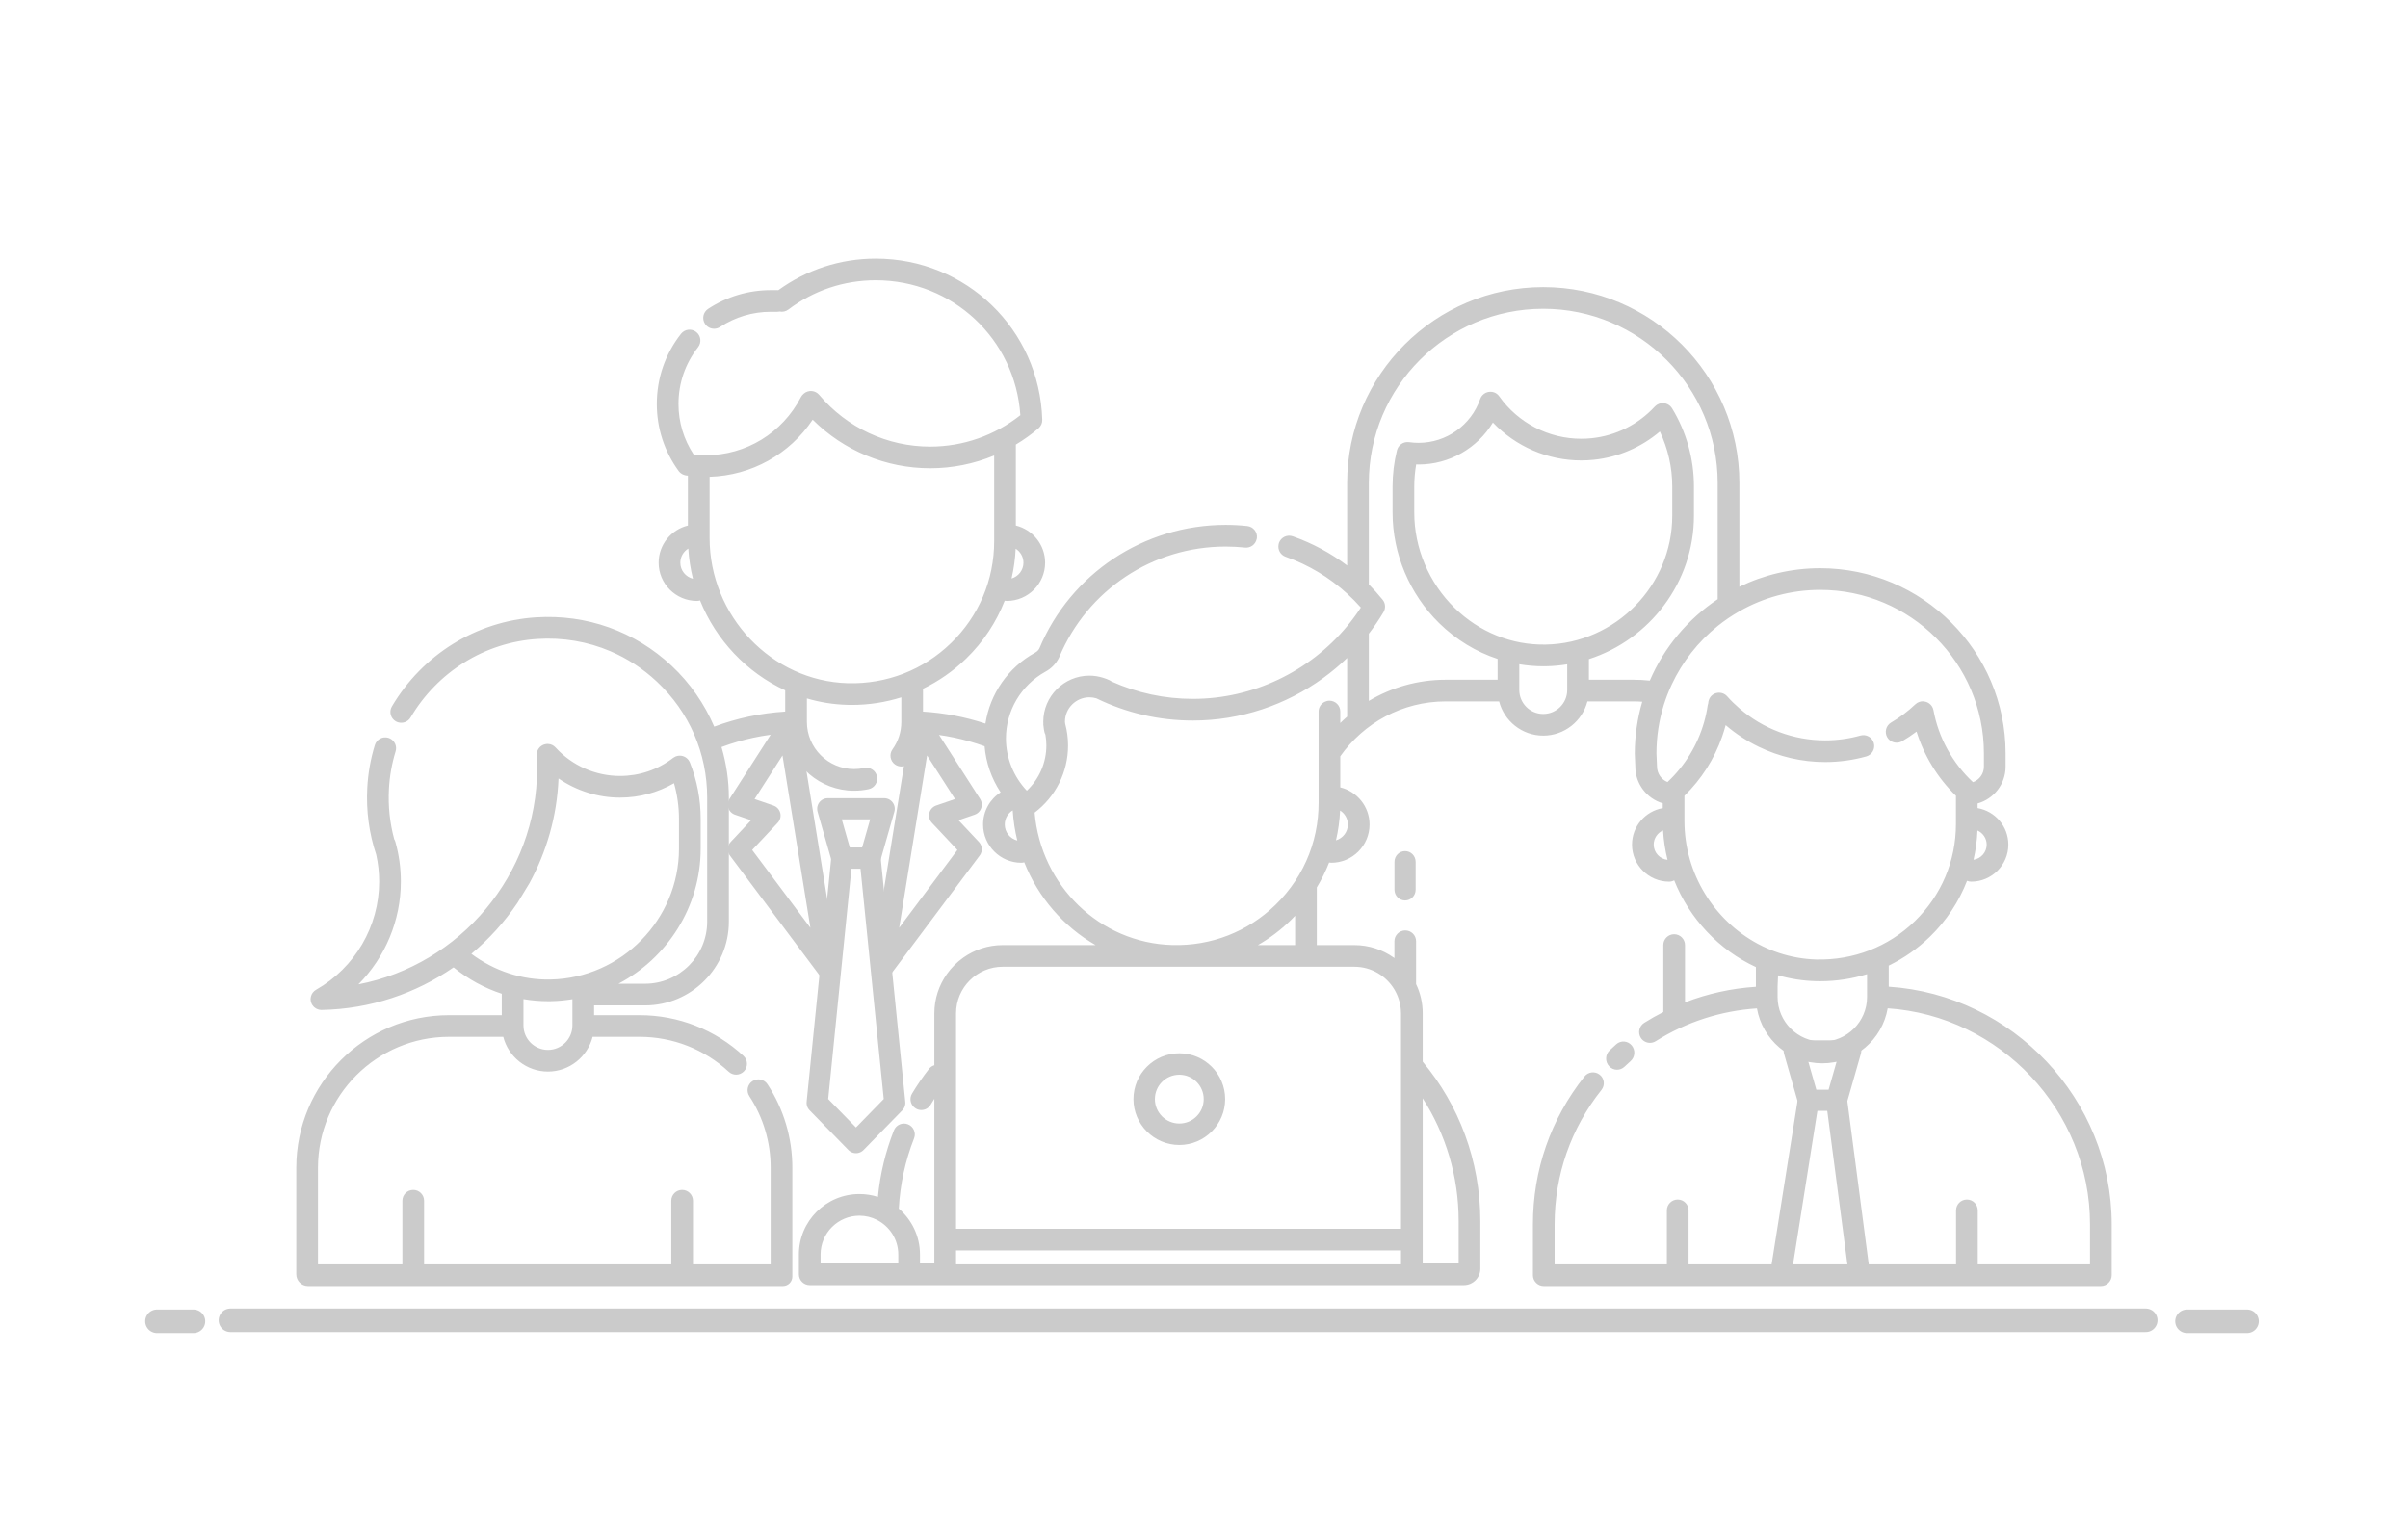 <?xml version="1.0" encoding="UTF-8"?>
<svg width="1024px" height="653px" viewBox="0 0 1024 653" version="1.1" xmlns="http://www.w3.org/2000/svg" xmlns:xlink="http://www.w3.org/1999/xlink">
    <title>Updated Team</title>
    <g id="Updated-Team" stroke="none" stroke-width="1" fill="none" fill-rule="evenodd">
        <path d="M593,366.573 L593,378.424 C593,380.951 595.016,383 597.499,383 C599.985,383 602,380.951 602,378.424 L602,366.573 C602,364.049 599.985,362 597.499,362 C595.016,362 593,364.049 593,366.573" id="Fill-1" fill="#CBCBCB"></path>
        <path d="M690.808,453.726 C691.655,452.917 692.515,452.125 693.395,451.348 C695.334,449.634 695.546,446.633 693.87,444.648 C692.192,442.658 689.26,442.439 687.321,444.161 C686.358,445.014 685.412,445.884 684.478,446.771 C682.603,448.559 682.497,451.568 684.247,453.487 C685.161,454.493 686.4,455 687.644,455 C688.778,455 689.913,454.579 690.808,453.726" id="Fill-3" fill="#CBCBCB"></path>
        <path d="M772.406,408.114 C766.892,407.962 761.567,406.984 756.53,405.322 C753.385,404.285 750.355,402.977 747.468,401.425 C729.017,391.506 716.306,371.658 716.306,349.169 L716.306,338.465 C723.564,331.405 729.039,322.769 732.338,313.319 C732.899,311.711 733.403,310.085 733.836,308.435 C738.153,312.143 742.92,315.246 747.999,317.693 C756.682,321.877 766.278,324.131 776.123,324.131 C782.073,324.131 787.966,323.327 793.644,321.737 C796.098,321.053 797.528,318.51 796.84,316.06 C796.155,313.613 793.617,312.175 791.157,312.867 C786.292,314.229 781.231,314.918 776.123,314.918 C762.661,314.918 749.729,310.014 739.668,301.295 C737.84,299.714 736.095,298.019 734.472,296.188 C733.425,295.009 731.903,294.496 730.444,294.679 C729.553,294.789 728.687,295.159 727.962,295.797 C727.358,296.335 726.954,297 726.704,297.711 C726.545,298.173 726.438,298.65 726.425,299.134 C726.318,299.43 726.237,299.738 726.188,300.063 C725.838,302.501 725.317,304.904 724.641,307.259 C721.886,316.896 716.519,325.703 709.111,332.632 C706.497,331.59 704.639,329.021 704.637,325.901 L704.407,320.461 C704.407,313.297 705.498,306.381 707.52,299.872 C708.447,296.892 709.583,294.005 710.885,291.21 C715.427,281.467 722.155,272.947 730.444,266.277 C733.339,263.952 736.423,261.854 739.668,260.006 C749.815,254.226 761.54,250.906 774.031,250.906 C812.427,250.906 843.657,282.108 843.657,320.461 L843.657,326.094 C843.657,329.131 841.714,331.7 839.012,332.688 C830.317,324.581 824.358,313.779 822.221,302.161 C822.219,302.141 822.214,302.122 822.209,302.105 C822.209,302.1 822.206,302.092 822.206,302.088 C822.204,302.075 822.199,302.066 822.197,302.051 C822.14,301.767 822.062,301.491 821.954,301.22 C821.92,301.139 821.876,301.068 821.839,300.99 C821.749,300.797 821.661,300.603 821.541,300.42 C821.477,300.32 821.394,300.232 821.321,300.136 C821.218,300.004 821.13,299.865 821.012,299.74 C821,299.728 820.988,299.721 820.975,299.709 C820.919,299.652 820.853,299.608 820.794,299.557 C820.244,299.044 819.598,298.692 818.907,298.501 C818.254,298.315 817.554,298.254 816.842,298.381 C816.587,298.427 816.348,298.506 816.11,298.591 C816.088,298.601 816.061,298.604 816.037,298.613 C815.763,298.718 815.503,298.848 815.259,299 C815.249,299.004 815.239,299.009 815.229,299.014 C814.935,299.198 814.664,299.408 814.419,299.65 C811.321,302.589 807.887,305.173 804.211,307.325 C802.016,308.611 801.279,311.434 802.567,313.63 C803.426,315.092 804.968,315.906 806.548,315.906 C807.341,315.906 808.147,315.703 808.876,315.273 C811,314.031 813.049,312.662 815.019,311.185 C818.217,321.471 823.988,330.911 831.761,338.473 L831.761,350.465 C831.761,366.169 825.554,380.851 814.284,391.801 C803.019,402.75 788.154,408.466 772.406,408.114 L772.406,408.114 Z M793.962,424.057 C793.962,434.536 785.426,443.062 774.936,443.062 C764.447,443.062 755.913,434.536 755.913,424.057 L755.913,419.642 L756.119,414.84 C761.248,416.314 766.623,417.17 772.154,417.324 C772.788,417.339 773.419,417.348 774.053,417.348 C780.905,417.348 787.594,416.314 793.962,414.341 L793.962,424.057 Z M703.235,359.238 C703.235,356.536 704.877,354.216 707.214,353.213 C707.468,357.492 708.11,361.675 709.12,365.721 C705.824,365.379 703.235,362.621 703.235,359.238 L703.235,359.238 Z M694.691,289.129 L675.682,289.129 L675.682,280.36 C701.497,272.059 720.349,247.71 720.349,219.388 L720.349,206.931 C720.349,195.166 717.128,183.665 711.029,173.671 C711.002,173.627 710.966,173.592 710.939,173.551 C710.846,173.407 710.738,173.272 710.625,173.138 C710.535,173.028 710.444,172.92 710.346,172.82 C710.3,172.776 710.268,172.724 710.222,172.68 C710.148,172.612 710.06,172.565 709.982,172.502 C709.869,172.409 709.757,172.321 709.637,172.24 C709.5,172.15 709.355,172.069 709.211,171.993 C709.096,171.935 708.978,171.876 708.856,171.827 C708.702,171.761 708.54,171.707 708.379,171.661 C708.256,171.624 708.134,171.592 708.009,171.568 C707.848,171.534 707.689,171.514 707.522,171.497 C707.39,171.485 707.255,171.475 707.121,171.475 C706.964,171.475 706.808,171.482 706.653,171.5 C706.511,171.512 706.374,171.529 706.235,171.556 C706.076,171.585 705.924,171.624 705.77,171.671 C705.64,171.712 705.511,171.751 705.383,171.803 C705.224,171.869 705.07,171.944 704.918,172.028 C704.845,172.067 704.764,172.089 704.691,172.133 C704.647,172.162 704.612,172.199 704.568,172.228 C704.431,172.319 704.302,172.421 704.174,172.526 C704.054,172.624 703.937,172.722 703.832,172.827 C703.792,172.869 703.744,172.896 703.707,172.94 C696.649,180.57 687.097,185.352 676.803,186.406 C675.347,186.555 673.862,186.631 672.396,186.631 C658.588,186.631 645.583,179.903 637.59,168.629 C637.051,167.844 636.28,167.211 635.311,166.879 C634.79,166.698 634.259,166.632 633.735,166.641 C633.716,166.641 633.696,166.639 633.677,166.639 C633.42,166.646 633.165,166.681 632.915,166.729 C632.866,166.737 632.82,166.742 632.773,166.751 C632.539,166.808 632.311,166.886 632.086,166.976 C632.029,166.998 631.968,167.016 631.91,167.04 C631.675,167.145 631.454,167.277 631.241,167.419 C631.207,167.443 631.168,167.456 631.131,167.482 C631.124,167.487 631.122,167.492 631.114,167.497 C630.918,167.639 630.74,167.8 630.568,167.971 C630.517,168.02 630.458,168.062 630.409,168.116 C630.309,168.223 630.226,168.353 630.135,168.47 C630.04,168.6 629.935,168.722 629.851,168.859 C629.82,168.91 629.798,168.971 629.771,169.023 C629.648,169.245 629.538,169.473 629.455,169.707 C629.452,169.715 629.448,169.72 629.448,169.724 C625.586,180.873 615.052,188.365 603.237,188.365 C601.883,188.365 600.527,188.267 599.206,188.076 C599.13,188.066 599.057,188.074 598.983,188.066 C598.805,188.049 598.628,188.039 598.452,188.042 C598.332,188.044 598.215,188.052 598.095,188.064 C597.904,188.081 597.718,188.11 597.532,188.152 C597.434,188.174 597.336,188.198 597.241,188.228 C597.045,188.284 596.856,188.355 596.67,188.435 C596.59,188.475 596.511,188.511 596.433,188.55 C596.247,188.646 596.068,188.753 595.897,188.876 C595.829,188.924 595.76,188.973 595.694,189.027 C595.532,189.154 595.378,189.291 595.234,189.44 C595.168,189.509 595.107,189.577 595.043,189.651 C594.918,189.797 594.803,189.951 594.695,190.115 C594.632,190.21 594.576,190.308 594.517,190.409 C594.431,190.563 594.355,190.721 594.287,190.89 C594.235,191.015 594.194,191.14 594.152,191.269 C594.123,191.357 594.081,191.438 594.059,191.528 C592.818,196.54 592.189,201.724 592.189,206.931 L592.189,218.051 C592.189,235.581 599.424,252.722 612.037,265.086 C619.228,272.135 627.7,277.264 636.858,280.276 L636.858,289.129 L614.825,289.129 C602.874,289.129 591.68,292.425 582.094,298.139 L582.094,269.548 C584.343,266.622 586.441,263.558 588.347,260.348 C589.331,258.69 589.182,256.592 587.965,255.096 C586.113,252.815 584.152,250.639 582.094,248.571 L582.094,205.437 C582.094,164.575 615.371,131.334 656.268,131.334 C697.17,131.334 730.444,164.575 730.444,205.437 L730.444,254.874 C717.767,263.321 707.662,275.34 701.578,289.504 C699.314,289.261 697.016,289.129 694.691,289.129 L694.691,289.129 Z M657.33,274.181 C642.91,274.448 629.083,268.89 618.493,258.512 C607.639,247.869 601.413,233.121 601.413,218.051 L601.413,206.931 C601.413,203.775 601.695,200.631 602.228,197.543 C602.566,197.55 602.899,197.577 603.237,197.577 C616.352,197.577 628.263,190.636 634.854,179.732 C644.572,189.92 658.123,195.846 672.396,195.846 C674.175,195.846 675.974,195.753 677.743,195.572 C688.159,194.504 697.924,190.264 705.86,183.546 C709.299,190.822 711.127,198.795 711.127,206.931 L711.127,219.388 C711.127,249.04 686.996,273.619 657.33,274.181 L657.33,274.181 Z M666.458,293.506 C666.458,299.117 661.889,303.684 656.268,303.684 C650.651,303.684 646.082,299.117 646.082,293.506 L646.082,282.548 C649.437,283.103 652.851,283.403 656.307,283.403 C656.706,283.403 657.107,283.401 657.509,283.391 C660.546,283.335 663.534,283.049 666.458,282.575 L666.458,293.506 Z M844.83,359.238 C844.83,362.521 842.392,365.223 839.235,365.692 C840.17,361.643 840.743,357.485 840.911,353.247 C843.217,354.267 844.83,356.563 844.83,359.238 L844.83,359.238 Z M572.873,304.819 C571.869,305.689 570.9,306.601 569.953,307.53 L569.953,302.65 C569.953,300.107 567.89,298.044 565.342,298.044 C564.596,298.044 563.901,298.239 563.277,298.552 C561.774,299.313 560.731,300.853 560.731,302.65 L560.731,318.926 L560.731,341.534 C560.731,342.527 560.705,343.514 560.658,344.5 C560.558,346.624 560.347,348.724 560.029,350.798 C558.712,359.426 555.548,367.575 550.749,374.809 C548.363,378.403 545.587,381.775 542.413,384.858 C530.61,396.334 515.03,402.41 498.523,401.953 C467.652,401.109 442.636,376.689 439.968,345.634 C448.913,338.862 454.187,328.373 454.187,317.048 C454.187,313.911 453.759,310.811 452.961,307.811 C452.939,307.54 452.87,307.278 452.87,307.007 C452.87,301.268 457.542,296.604 463.279,296.604 C464.292,296.604 465.269,296.76 466.216,297.036 C479.081,303.298 492.909,306.481 507.326,306.481 C527.497,306.481 546.906,299.894 562.824,288.306 C566.355,285.733 569.718,282.922 572.873,279.873 L572.873,304.819 Z M573.181,350.695 C573.181,353.881 571.04,356.551 568.125,357.423 C569.084,353.294 569.679,349.059 569.875,344.742 C571.855,345.993 573.181,348.184 573.181,350.695 L573.181,350.695 Z M534.927,401.977 C539.922,399.102 544.599,395.591 548.845,391.462 C549.501,390.828 550.122,390.168 550.749,389.515 L550.749,401.977 L534.927,401.977 Z M575.937,411.192 C583.178,411.192 589.507,415.097 592.973,420.898 C594.48,423.426 595.444,426.304 595.696,429.392 C595.74,429.927 595.78,430.468 595.78,431.013 L595.78,441.886 L595.78,455.051 L595.78,522.636 L559.968,522.636 L550.749,522.636 L406.562,522.636 L406.562,431.013 C406.562,420.084 415.463,411.192 426.405,411.192 L500.246,411.192 L550.749,411.192 L559.968,411.192 L575.937,411.192 Z M605.004,527.245 L605.004,467.154 C614.688,482.212 620.292,500.155 620.292,519.448 L620.292,537.406 L605.004,537.406 L605.004,527.245 Z M348.952,533.585 C348.952,524.485 356.362,517.077 365.474,517.077 C368.124,517.077 370.621,517.72 372.843,518.832 C378.261,521.546 381.998,527.133 381.998,533.585 L381.998,537.406 L372.828,537.406 L348.952,537.406 L348.952,533.585 Z M595.78,537.785 L559.968,537.785 L550.749,537.785 L406.562,537.785 L406.562,537.406 L406.562,531.849 L550.749,531.849 L559.968,531.849 L595.78,531.849 L595.78,537.406 L595.78,537.785 Z M427.274,350.695 C427.274,348.164 428.595,345.922 430.651,344.676 C430.923,349.076 431.591,353.362 432.609,357.511 C429.55,356.736 427.274,353.986 427.274,350.695 L427.274,350.695 Z M360.557,290.601 C328.135,289.714 301.755,261.998 301.755,228.823 L301.755,202.794 C319.601,202.257 335.807,193.196 345.592,178.516 C358.832,191.704 376.712,199.176 395.583,199.176 C404.979,199.176 414.212,197.298 422.768,193.746 L422.768,230.178 C422.768,246.637 416.263,262.025 404.45,273.504 C392.644,284.98 377.055,291.039 360.557,290.601 L360.557,290.601 Z M225.151,375.653 C232.454,362.269 236.857,347.135 237.513,331.116 C245.158,336.338 254.26,339.253 263.655,339.253 C271.841,339.253 279.663,337.133 286.626,333.133 C288.018,338.047 288.74,343.13 288.74,348.316 L288.74,360.956 C288.74,391.08 264.225,416.053 234.089,416.622 C222.026,416.884 210.247,413.009 200.458,405.696 C207.996,399.403 214.628,392.07 220.125,383.917 L225.151,375.653 Z M243.418,436.164 C243.418,441.898 238.746,446.563 233.01,446.563 C227.271,446.563 222.604,441.898 222.604,436.164 L222.604,424.955 C226.042,425.534 229.539,425.847 233.066,425.847 C233.465,425.847 233.864,425.842 234.263,425.835 C237.373,425.778 240.425,425.483 243.418,424.994 L243.418,436.164 Z M289.308,239.339 C289.308,236.798 290.671,234.586 292.695,233.346 C292.974,237.73 293.637,242.018 294.68,246.167 C291.604,245.405 289.308,242.644 289.308,239.339 L289.308,239.339 Z M431.909,233.39 C433.891,234.64 435.218,236.833 435.218,239.339 C435.218,242.527 433.074,245.199 430.162,246.067 C431.118,241.94 431.716,237.705 431.909,233.39 L431.909,233.39 Z M803.183,410.701 C809.561,407.61 815.479,403.495 820.714,398.405 C827.742,391.574 833.053,383.489 836.482,374.645 C837.03,374.875 837.632,375.005 838.266,375.005 C846.971,375.005 854.051,367.929 854.051,359.238 C854.051,351.468 848.395,345.008 840.982,343.717 L840.982,341.739 C847.835,339.82 852.881,333.541 852.881,326.094 L852.881,320.461 C852.881,277.03 817.51,241.693 774.031,241.693 C761.721,241.693 750.059,244.532 739.668,249.585 L739.668,205.437 C739.668,159.497 702.253,122.119 656.268,122.119 C610.285,122.119 572.873,159.497 572.873,205.437 L572.873,240.534 C565.871,235.256 558.086,231.06 549.755,228.126 C547.359,227.275 544.723,228.539 543.874,230.938 C543.806,231.136 543.771,231.336 543.73,231.534 C543.265,233.759 544.484,236.038 546.689,236.813 C556.405,240.238 565.293,245.588 572.873,252.507 C574.911,254.368 576.859,256.333 578.7,258.416 C576.906,261.182 574.953,263.82 572.873,266.335 C556.862,285.667 532.758,297.269 507.326,297.269 C495.243,297.269 483.631,294.77 472.743,289.895 C472.503,289.709 472.241,289.545 471.955,289.403 C471.022,288.944 470.055,288.592 469.077,288.288 C469.055,288.284 469.035,288.276 469.013,288.271 C467.168,287.707 465.254,287.391 463.279,287.391 C452.457,287.391 443.649,296.19 443.649,307.007 C443.649,307.188 443.673,307.366 443.678,307.547 C443.627,307.992 443.666,308.452 443.754,308.911 C443.832,309.73 443.95,310.545 444.131,311.344 C444.219,311.74 444.373,312.099 444.549,312.444 C444.814,313.958 444.963,315.495 444.963,317.048 C444.963,324.441 441.904,331.326 436.662,336.314 C431.008,330.329 427.775,322.368 427.775,314.095 C427.775,302.332 434.161,291.496 444.518,285.738 C444.554,285.716 444.591,285.697 444.628,285.68 C447.09,284.325 449.03,282.337 450.303,279.809 C450.347,279.717 450.391,279.621 450.43,279.528 C462.41,250.945 490.19,232.481 521.197,232.481 C523.951,232.481 526.718,232.625 529.42,232.913 C531.787,233.17 533.882,231.593 534.388,229.341 C534.428,229.17 534.477,229.004 534.496,228.823 C534.765,226.293 532.932,224.024 530.402,223.755 C527.377,223.43 524.278,223.266 521.197,223.266 C486.462,223.266 455.345,243.952 441.999,275.792 C441.642,276.509 441.035,277.122 440.245,277.57 C440.218,277.587 440.191,277.599 440.161,277.616 C428.708,283.907 420.996,295.122 419.051,307.784 C410.463,304.948 401.577,303.244 392.507,302.677 L392.507,292.968 C399.193,289.746 405.395,285.443 410.882,280.108 C418.16,273.032 423.671,264.663 427.242,255.514 C427.536,255.573 427.842,255.607 428.157,255.607 C437.134,255.607 444.437,248.309 444.437,239.339 C444.437,231.691 439.119,225.276 431.99,223.547 L431.99,189.093 C435.365,187.071 438.593,184.773 441.615,182.189 C442.677,181.282 443.272,179.939 443.228,178.543 C442.016,140.107 410.908,110 372.41,110 C357.368,110 343.086,114.67 330.957,123.442 C330.837,123.432 330.722,123.405 330.602,123.405 L327.782,123.405 C318.262,123.405 309.043,126.163 301.126,131.378 C298.999,132.779 298.412,135.637 299.814,137.762 C300.703,139.104 302.169,139.833 303.669,139.833 C304.54,139.833 305.421,139.586 306.204,139.073 C312.611,134.85 320.073,132.618 327.782,132.618 L330.602,132.618 C330.932,132.618 331.255,132.581 331.566,132.513 C332.812,132.757 334.148,132.505 335.235,131.684 C346.015,123.525 358.868,119.212 372.41,119.212 C405.15,119.212 431.745,144.246 433.901,176.604 C423.025,185.235 409.506,189.964 395.583,189.964 C377.326,189.964 360.114,181.942 348.362,167.957 C346.725,166.011 343.817,165.759 341.864,167.392 C341.842,167.409 341.828,167.431 341.808,167.451 C341.314,167.844 340.888,168.341 340.582,168.94 C332.736,184.176 317.215,193.641 300.081,193.641 C298.375,193.641 296.67,193.514 294.978,193.323 C290.772,186.937 288.53,179.556 288.53,171.832 C288.53,162.981 291.41,154.63 296.858,147.679 C298.429,145.676 298.077,142.779 296.07,141.212 C294.066,139.642 291.166,139.994 289.597,141.999 C282.867,150.586 279.311,160.903 279.311,171.832 C279.311,182.113 282.495,191.924 288.515,200.22 C288.75,200.567 289.029,200.878 289.35,201.151 C289.374,201.171 289.403,201.191 289.426,201.21 C289.668,201.408 289.93,201.577 290.214,201.724 C290.26,201.748 290.309,201.77 290.355,201.794 C290.62,201.919 290.896,202.017 291.188,202.093 C291.239,202.105 291.288,202.122 291.342,202.132 C291.437,202.154 291.523,202.188 291.621,202.205 C291.924,202.252 292.233,202.269 292.536,202.31 L292.536,223.547 C285.405,225.276 280.087,231.691 280.087,239.339 C280.087,248.309 287.389,255.607 296.369,255.607 C296.834,255.607 297.269,255.517 297.693,255.392 C304.506,272.308 317.57,286.103 333.908,293.626 L333.908,302.674 C323.522,303.317 313.417,305.471 303.72,309.08 C299.57,299.381 293.444,290.526 285.622,283.201 C269.942,268.519 249.453,261.206 227.912,262.587 C202.594,264.221 179.692,278.394 166.65,300.503 C165.358,302.696 166.09,305.518 168.283,306.809 C168.616,307.007 168.968,307.141 169.32,307.246 C171.303,307.833 173.5,307.038 174.597,305.18 C186.087,285.702 206.238,273.215 228.504,271.78 C239.361,271.076 249.926,272.893 259.566,277.002 C266.752,280.066 273.423,284.404 279.316,289.922 C293.123,302.855 300.727,320.388 300.727,339.287 L300.727,392.009 C300.727,406.574 288.868,418.419 274.291,418.419 L262.994,418.419 C283.718,407.51 297.964,385.738 297.964,360.956 L297.964,348.316 C297.964,340.023 296.418,331.947 293.371,324.302 C293.349,324.248 293.312,324.202 293.29,324.148 C293.229,324.011 293.155,323.879 293.082,323.75 C292.999,323.603 292.915,323.461 292.818,323.327 C292.786,323.285 292.769,323.236 292.737,323.195 C292.68,323.124 292.614,323.072 292.561,323.006 C292.45,322.882 292.34,322.759 292.22,322.647 C292.108,322.542 291.99,322.449 291.87,322.358 C291.76,322.273 291.648,322.19 291.528,322.116 C291.386,322.028 291.244,321.95 291.095,321.879 C290.98,321.823 290.862,321.769 290.742,321.723 C290.586,321.664 290.431,321.615 290.267,321.571 C290.143,321.537 290.02,321.508 289.891,321.486 C289.727,321.456 289.565,321.439 289.401,321.427 C289.269,321.417 289.139,321.412 289.007,321.415 C288.836,321.417 288.669,321.432 288.498,321.454 C288.376,321.468 288.253,321.486 288.128,321.512 C287.947,321.552 287.774,321.605 287.595,321.666 C287.524,321.688 287.451,321.698 287.377,321.728 C287.335,321.745 287.296,321.774 287.255,321.791 C287.093,321.862 286.939,321.945 286.785,322.036 C286.66,322.109 286.538,322.18 286.42,322.263 C286.371,322.297 286.317,322.319 286.268,322.356 C279.739,327.383 271.922,330.04 263.655,330.04 C253.249,330.04 243.257,325.63 236.243,317.938 C236.238,317.931 236.23,317.928 236.223,317.921 C235.437,317.053 234.343,316.498 233.122,316.447 C233.054,316.442 232.985,316.442 232.919,316.442 C232.799,316.442 232.684,316.425 232.562,316.434 C232.484,316.439 232.413,316.461 232.337,316.471 C232.205,316.483 232.072,316.508 231.938,316.535 C231.769,316.569 231.602,316.605 231.441,316.657 C231.323,316.693 231.211,316.74 231.096,316.786 C230.927,316.855 230.765,316.928 230.606,317.016 C230.506,317.072 230.411,317.136 230.313,317.197 C230.154,317.305 229.999,317.415 229.855,317.539 C229.813,317.574 229.767,317.598 229.728,317.632 C229.679,317.676 229.647,317.73 229.601,317.774 C229.468,317.906 229.348,318.041 229.233,318.185 C229.15,318.285 229.077,318.388 229.006,318.495 C228.915,318.632 228.835,318.772 228.756,318.918 C228.693,319.043 228.634,319.168 228.58,319.295 C228.524,319.437 228.472,319.581 228.431,319.728 C228.387,319.872 228.348,320.019 228.321,320.165 C228.296,320.302 228.274,320.442 228.262,320.581 C228.245,320.754 228.237,320.926 228.24,321.099 C228.24,321.168 228.23,321.234 228.23,321.305 C228.34,323.16 228.399,325.053 228.399,326.928 C228.399,372.13 195.519,410.378 152.417,418.678 C163.797,407.19 170.463,391.523 170.463,374.966 C170.463,369.21 169.675,363.509 168.119,358.018 C168.006,357.621 167.832,357.264 167.632,356.925 C165.767,350.023 165.006,342.871 165.39,335.6 C165.676,330.172 166.633,324.789 168.229,319.593 C168.897,317.417 167.864,315.134 165.897,314.141 C165.664,314.026 165.429,313.916 165.175,313.838 C162.74,313.102 160.16,314.459 159.411,316.892 C157.595,322.803 156.506,328.935 156.181,335.116 C155.664,344.857 156.952,354.426 159.991,363.558 C160.811,367.289 161.239,371.108 161.239,374.966 C161.239,393.953 150.963,411.581 134.419,420.974 C134.402,420.984 134.39,420.999 134.373,421.006 C134.14,421.143 133.922,421.297 133.719,421.468 C133.685,421.5 133.648,421.527 133.611,421.561 C133.428,421.727 133.259,421.908 133.102,422.104 C133.071,422.145 133.034,422.189 133,422.231 C132.858,422.424 132.735,422.627 132.623,422.837 C132.593,422.893 132.566,422.942 132.542,422.996 C132.444,423.202 132.366,423.414 132.297,423.637 C132.275,423.708 132.253,423.776 132.234,423.852 C132.185,424.047 132.153,424.248 132.128,424.456 C132.116,424.566 132.106,424.671 132.101,424.783 C132.097,424.871 132.077,424.959 132.079,425.05 C132.082,425.143 132.104,425.228 132.111,425.321 C132.121,425.451 132.138,425.578 132.158,425.705 C132.185,425.879 132.221,426.045 132.268,426.209 C132.302,426.333 132.344,426.458 132.388,426.58 C132.451,426.742 132.517,426.898 132.596,427.05 C132.63,427.116 132.65,427.189 132.686,427.255 C132.713,427.299 132.752,427.329 132.779,427.373 C132.946,427.644 133.137,427.898 133.354,428.128 C133.425,428.204 133.499,428.275 133.572,428.343 C133.788,428.541 134.02,428.72 134.27,428.874 C134.397,428.952 134.527,429.018 134.661,429.082 C134.845,429.172 135.033,429.25 135.234,429.316 C135.381,429.365 135.528,429.419 135.679,429.453 C135.88,429.497 136.091,429.517 136.301,429.534 C136.436,429.546 136.565,429.585 136.7,429.585 C136.742,429.585 136.783,429.571 136.825,429.568 C157.556,429.179 176.839,422.529 192.878,411.461 C199.068,416.476 206.008,420.26 213.38,422.681 L213.38,431.793 L190.955,431.793 C155.138,431.793 126,460.902 126,496.684 L126,537.839 L126,542 C126,544.761 128.239,547 131,547 L332.948,547 C335.157,547 336.948,545.209 336.948,543 L336.948,537.839 L336.948,537.839 L336.948,496.684 C336.948,484.012 333.294,471.733 326.375,461.178 C324.983,459.054 322.122,458.45 319.99,459.848 C317.861,461.24 317.264,464.098 318.659,466.227 C324.591,475.278 327.729,485.809 327.729,496.684 L327.729,537.785 L294.692,537.785 L294.692,510.722 C294.692,508.18 292.627,506.116 290.079,506.116 C287.534,506.116 285.468,508.18 285.468,510.722 L285.468,537.785 L180.341,537.785 L180.341,510.722 C180.341,508.18 178.275,506.116 175.73,506.116 C173.182,506.116 171.119,508.18 171.119,510.722 L171.119,537.785 L135.224,537.785 L135.224,496.684 C135.224,465.98 160.224,441.005 190.955,441.005 L214.011,441.005 C216.177,449.48 223.859,455.773 233.01,455.773 C242.158,455.773 249.842,449.48 252.008,441.005 L271.996,441.005 C286.104,441.005 299.565,446.282 309.897,455.863 C310.786,456.687 311.912,457.093 313.035,457.093 C314.273,457.093 315.507,456.599 316.415,455.621 C318.147,453.756 318.04,450.844 316.172,449.113 C304.129,437.944 288.439,431.793 271.996,431.793 L252.637,431.793 L252.637,427.632 L274.291,427.632 C293.953,427.632 309.949,411.652 309.949,392.009 L309.949,339.287 C309.949,331.95 308.86,324.703 306.821,317.755 C315.658,314.454 324.87,312.478 334.341,311.877 C336.657,325.723 348.7,336.321 363.208,336.321 C365.29,336.321 367.37,336.101 369.392,335.666 C371.883,335.131 373.464,332.681 372.928,330.194 C372.395,327.705 369.945,326.116 367.454,326.659 C366.068,326.955 364.642,327.106 363.208,327.106 C352.136,327.106 343.132,318.109 343.132,307.051 L343.132,297.083 C348.619,298.704 354.373,299.648 360.305,299.809 C360.966,299.828 361.624,299.838 362.282,299.838 C369.517,299.838 376.575,298.731 383.285,296.618 L383.285,307.051 C383.285,311.271 381.991,315.307 379.539,318.723 C378.051,320.791 378.528,323.666 380.596,325.15 C381.411,325.735 382.348,326.014 383.281,326.014 C384.715,326.014 386.132,325.346 387.03,324.092 C389.661,320.427 391.374,316.271 392.101,311.882 C401.219,312.466 410.138,314.319 418.698,317.42 C419.276,324.434 421.655,331.172 425.507,337.006 C420.947,339.925 418.05,345.003 418.05,350.695 C418.05,359.665 425.353,366.961 434.332,366.961 C434.763,366.961 435.171,366.883 435.565,366.773 C441.488,381.726 452.268,394.107 465.9,401.977 L426.405,401.977 C420.184,401.977 414.418,403.948 409.682,407.285 C406.958,409.209 404.577,411.586 402.654,414.307 C399.313,419.038 397.34,424.798 397.34,431.013 L397.34,453.086 C396.462,453.352 395.654,453.875 395.047,454.653 C392.443,457.995 390.021,461.533 387.84,465.161 C386.528,467.342 387.238,470.173 389.421,471.481 C390.162,471.926 390.98,472.139 391.79,472.139 C393.354,472.139 394.881,471.34 395.747,469.899 C396.264,469.044 396.795,468.19 397.34,467.347 L397.34,527.245 L397.34,537.406 L391.22,537.406 L391.22,533.585 C391.22,525.785 387.72,518.791 382.214,514.069 C382.776,503.781 384.945,493.752 388.706,484.185 C389.639,481.818 388.471,479.146 386.1,478.215 C383.726,477.278 381.053,478.449 380.124,480.816 C376.546,489.914 374.279,499.388 373.337,509.099 C370.858,508.302 368.215,507.867 365.474,507.867 C351.277,507.867 339.728,519.404 339.728,533.585 L339.728,537.839 L339.728,542.012 C339.728,544.558 341.793,546.619 344.339,546.619 L372.828,546.619 L386.606,546.619 L400.123,546.619 L553.294,546.619 L557.423,546.619 L602.219,546.619 L622.511,546.619 C626.377,546.619 629.511,543.485 629.511,539.619 L629.511,537.839 L629.511,537.839 L629.511,519.448 C629.511,493.586 620.339,469.924 605.004,451.58 L605.004,431.013 C605.004,426.566 603.993,422.346 602.194,418.573 L602.194,400.361 C602.194,397.816 600.129,395.752 597.581,395.752 C595.036,395.752 592.973,397.816 592.973,400.361 L592.973,407.4 L592.973,407.51 C592.834,407.409 592.729,407.334 592.659,407.285 C587.926,403.948 582.158,401.977 575.937,401.977 L559.968,401.977 L559.968,377.462 C562.014,374.076 563.773,370.538 565.205,366.868 C565.501,366.927 565.805,366.961 566.118,366.961 C575.097,366.961 582.403,359.665 582.403,350.695 C582.403,343.045 577.082,336.632 569.953,334.901 L569.953,321.679 C579.889,307.581 596.294,298.344 614.825,298.344 L637.494,298.344 C639.655,306.699 647.24,312.897 656.268,312.897 C665.296,312.897 672.885,306.699 675.046,298.344 L694.691,298.344 C695.927,298.344 697.148,298.398 698.364,298.479 C696.309,305.518 695.188,312.953 695.188,320.654 L695.418,326.094 C695.418,333.458 700.349,339.688 707.084,341.678 L707.084,343.717 C699.671,345.006 694.013,351.465 694.013,359.238 C694.013,367.929 701.093,375.005 709.796,375.005 C710.576,375.005 711.303,374.792 711.949,374.447 C718.447,390.75 730.987,404.06 746.689,411.327 L746.689,419.715 C736.322,420.39 726.159,422.629 716.546,426.348 L716.546,401.977 C716.546,399.432 714.48,397.368 711.932,397.368 C709.387,397.368 707.322,399.432 707.322,401.977 L707.322,430.451 C704.544,431.859 701.83,433.399 699.184,435.069 C697.031,436.429 696.387,439.272 697.75,441.423 C698.629,442.81 700.124,443.57 701.651,443.57 C702.495,443.57 703.345,443.34 704.111,442.856 C717.055,434.683 731.854,429.932 747.14,428.915 C749.455,442.162 761.023,452.274 774.936,452.274 C788.864,452.274 800.44,442.142 802.74,428.879 C850.561,432.086 888.779,472.447 888.779,520.793 L888.779,537.785 L841.039,537.785 L841.039,514.825 C841.039,512.28 838.973,510.216 836.425,510.216 C833.88,510.216 831.815,512.28 831.815,514.825 L831.815,537.785 L718.058,537.785 L718.058,514.825 C718.058,512.28 715.992,510.216 713.447,510.216 C710.9,510.216 708.834,512.28 708.834,514.825 L708.834,537.785 L661.096,537.785 L661.096,520.793 C661.096,499.784 667.988,479.999 681.025,463.582 C682.608,461.589 682.273,458.692 680.279,457.113 C678.284,455.531 675.381,455.866 673.8,457.858 C659.457,475.919 651.875,497.686 651.875,520.793 L651.875,537.839 L651.875,542.391 C651.875,544.936 653.938,547 656.486,547 L893.389,547 C895.937,547 898,544.936 898,542.391 L898,537.839 L898,520.793 C898,467.555 855.867,423.123 803.183,419.676 L803.183,410.701 Z" id="Fill-5" fill="#CBCBCB"></path>
        <path d="M501.499,477.88 C495.777,477.88 491.117,473.222 491.117,467.498 C491.117,461.775 495.777,457.12 501.499,457.12 C507.224,457.12 511.881,461.775 511.881,467.498 C511.881,473.222 507.224,477.88 501.499,477.88 M501.499,448 C490.747,448 482,456.747 482,467.498 C482,478.251 490.747,487 501.499,487 C512.251,487 521,478.251 521,467.498 C521,456.747 512.251,448 501.499,448" id="Fill-7" fill="#CBCBCB"></path>
        <polygon id="Stroke-67-Copy-3" stroke="#CBCBCB" stroke-width="9" stroke-linecap="round" stroke-linejoin="round" transform="translate(775, 457.5) scale(-1, 1) translate(-775, -457.5) " points="763 447 768.999 468 781.001 468 787 447"></polygon>
        <line x1="791" y1="468" x2="781.5" y2="540.5" id="Stroke-69-Copy-2" stroke="#CBCBCB" stroke-width="9" fill="#FFFFFF" stroke-linecap="round" stroke-linejoin="round" transform="translate(786, 504.5) scale(-1, 1) translate(-786, -504.5) "></line>
        <line x1="757" y1="468" x2="768.5" y2="540.5" id="Stroke-71-Copy-3" stroke="#CBCBCB" stroke-width="9" fill="#FFFFFF" stroke-linecap="round" stroke-linejoin="round" transform="translate(763, 504.5) scale(-1, 1) translate(-763, -504.5) "></line>
        <polygon id="Stroke-63-Copy-2" stroke="#CBCBCB" stroke-width="9" stroke-linecap="round" stroke-linejoin="round" transform="translate(394, 360.5) scale(-1, 1) translate(-394, -360.5) " points="396.317 309 375 342.255 388.439 346.876 375 361.193 413 412"></polygon>
        <polygon id="Stroke-65-Copy-2" stroke="#CBCBCB" stroke-width="9" stroke-linecap="round" stroke-linejoin="round" transform="translate(333, 360.5) scale(-1, 1) translate(-333, -360.5) " points="330.683 309 352 342.255 338.559 346.876 352 361.193 314 412"></polygon>
        <polygon id="Stroke-67-Copy-4" stroke="#CBCBCB" stroke-width="9" stroke-linecap="round" stroke-linejoin="round" transform="translate(364, 354.5) scale(-1, 1) translate(-364, -354.5) " points="352 344 357.999 365 370.001 365 376 344"></polygon>
        <polygon id="Stroke-71-Copy-4" stroke="#CBCBCB" stroke-width="9" stroke-linecap="round" stroke-linejoin="round" transform="translate(364, 425.5) scale(-1, 1) translate(-364, -425.5) " points="370 365 380.5 469.097 364 486 347.5 469.097 357.999 365"></polygon>
        <line x1="98" y1="561.576" x2="912.478" y2="561.576" id="Path-34-Copy-2" stroke="#CBCBCB" stroke-width="10" stroke-linecap="round"></line>
        <line x1="930" y1="562" x2="955.528" y2="562" id="Path-35-Copy-4" stroke="#CBCBCB" stroke-width="10" stroke-linecap="round"></line>
        <line x1="66.764" y1="562" x2="82.292" y2="562" id="Path-35-Copy-5" stroke="#CBCBCB" stroke-width="10" stroke-linecap="round"></line>
    </g>
</svg>
